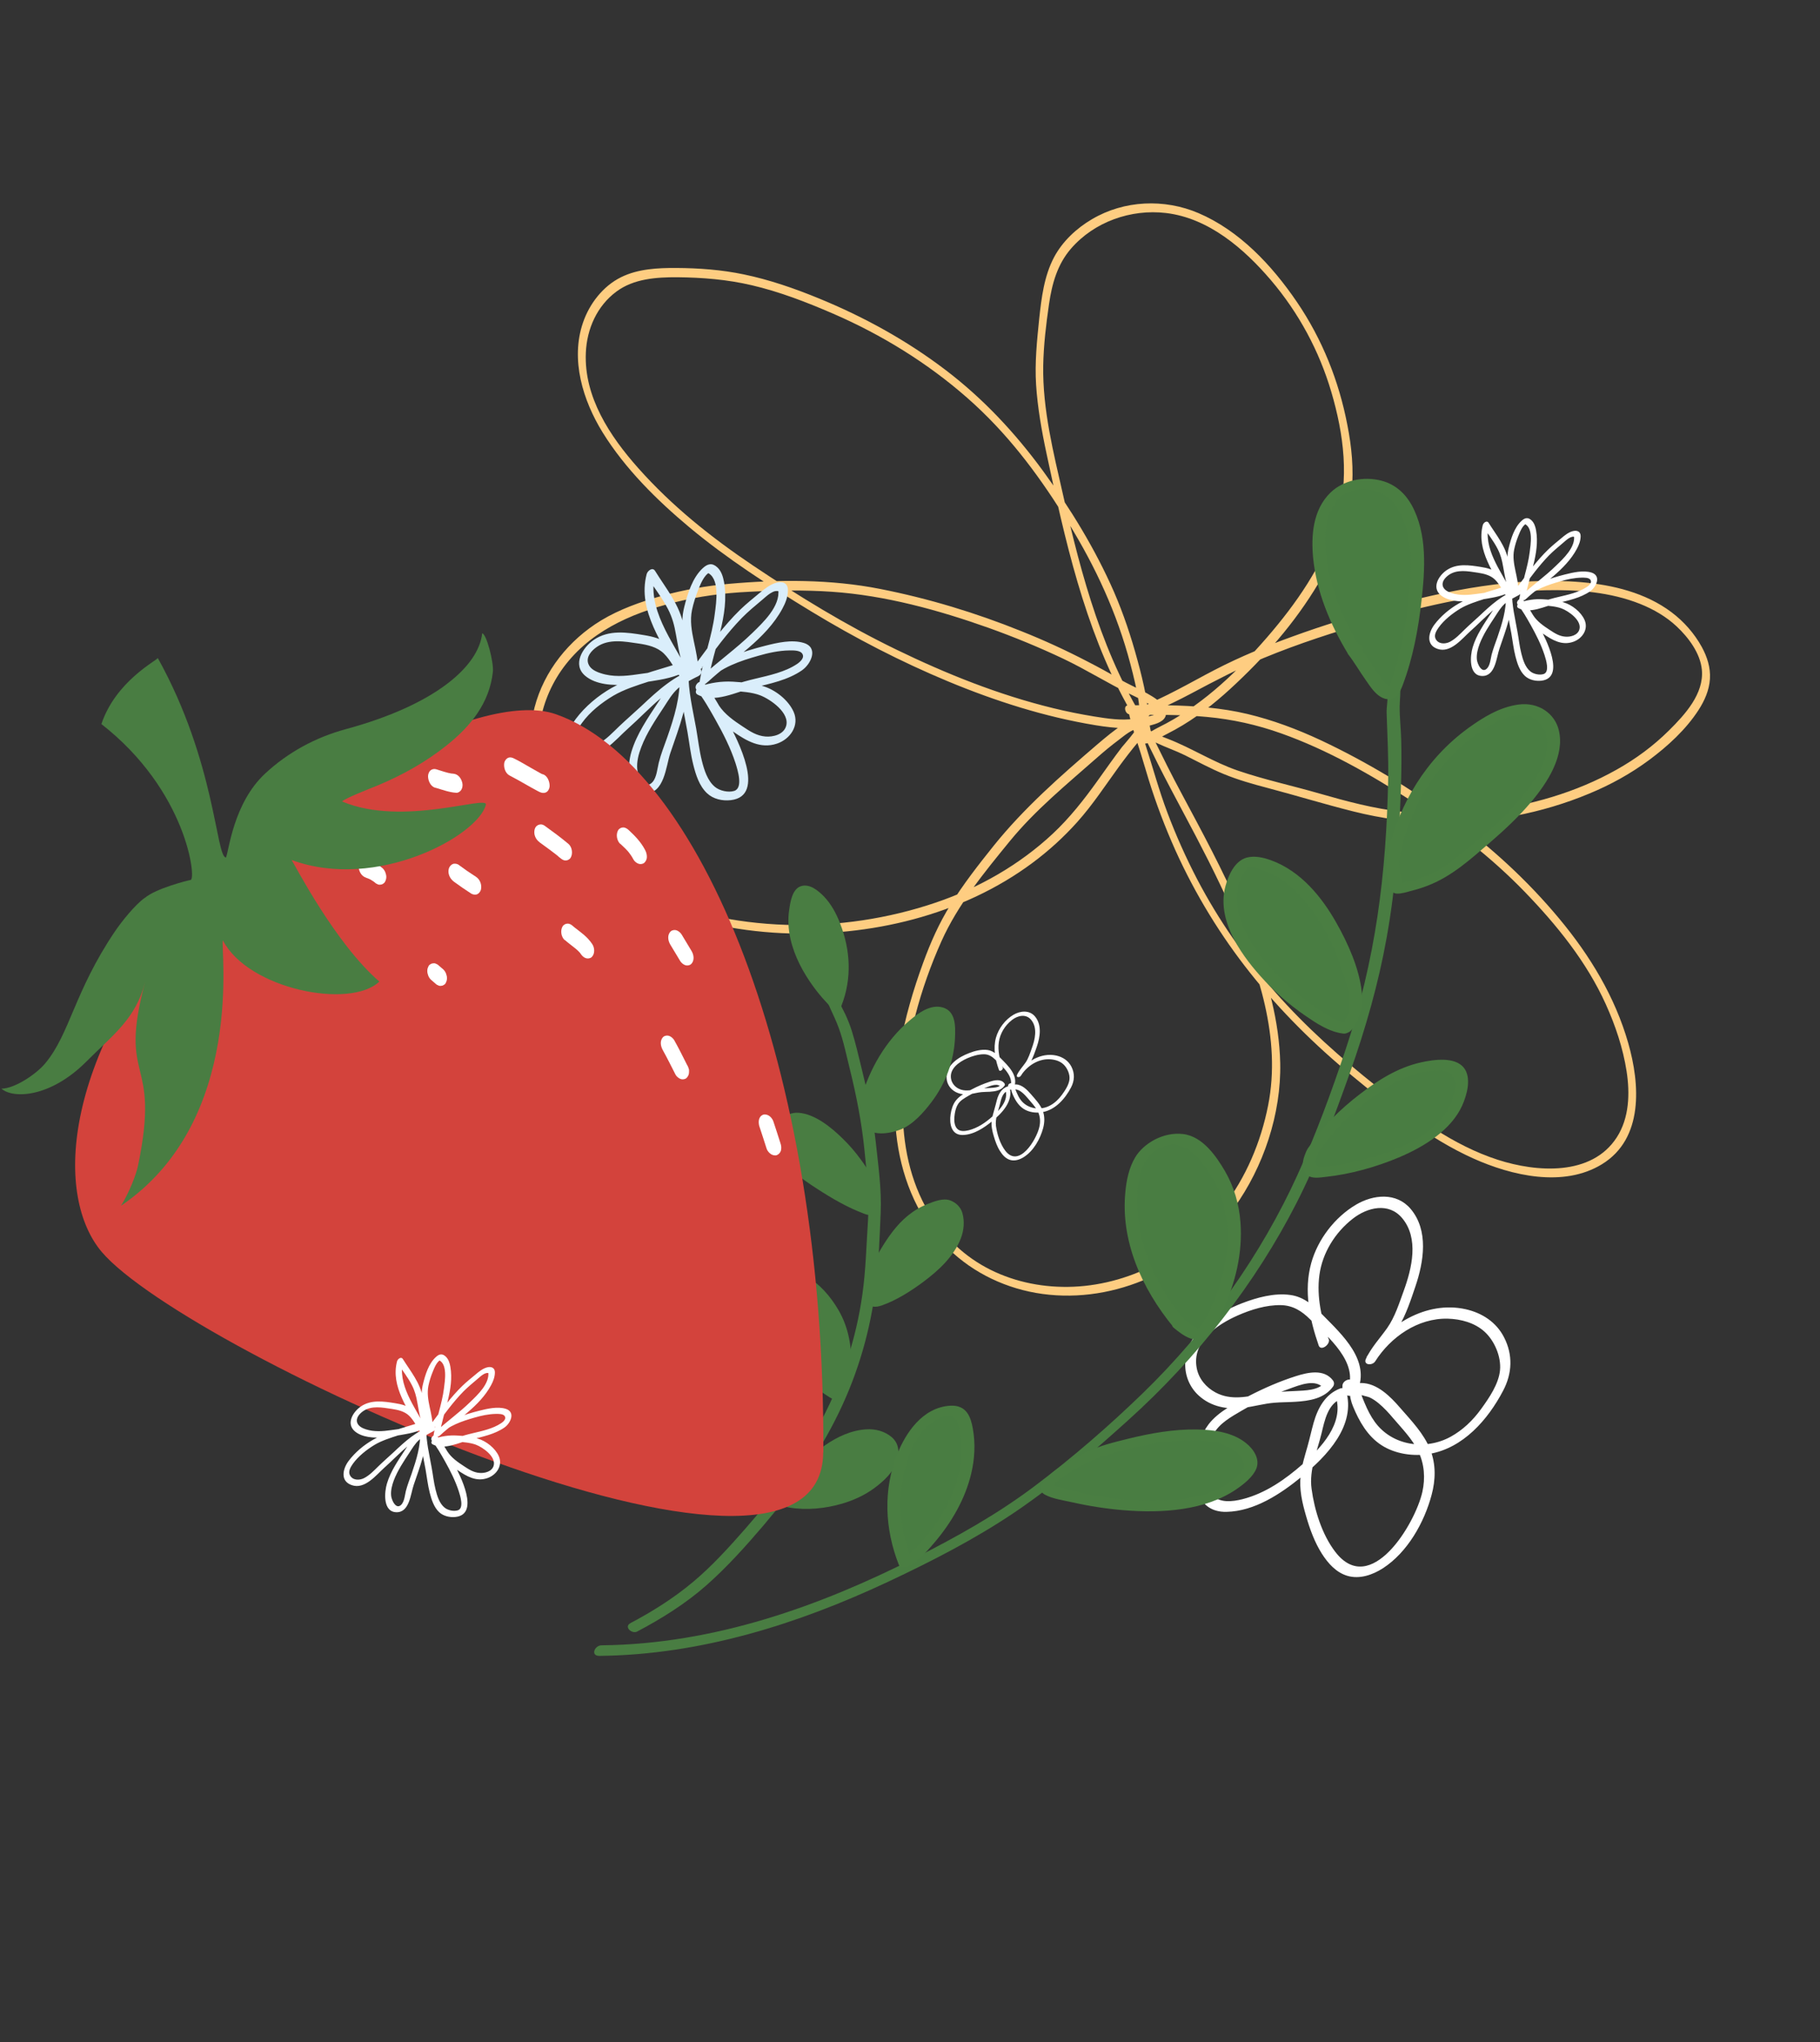 <svg height="172" width="153.279" style="max-height: 500px" id="Layer_1" xmlns="http://www.w3.org/2000/svg" version="1.1" viewBox="0 0 153.279 172">
  
  <rect x="0" y="0" width="153.279" height="172" fill="#333333" stroke="none"/>
  
  <defs>
    <style>
      .st0 {
        fill: #4a7e42;
      }

      .st1 {
        fill: #d3433c;
      }

      .st2 {
        fill: #fff;
      }

      .st3 {
        fill: #fecd81;
      }

      .st4 {
        fill: #497d42;
      }

      .st5 {
        fill: #daeefb;
      }
    </style>
  </defs>
  <path class="st2" d="M111.91,112.82c-.6-1.73-1.04-3.59-.79-5.44s1.31-3.57,2.81-4.74c1.23-.96,3.01-1.4,4.15-.06,1.44,1.71.83,4.23.15,6.11-.39,1.07-.75,2.23-1.41,3.17-.61.86-1.32,1.61-1.78,2.57-.26.55.53.61.78.22,1.31-2.06,3.6-3.65,6.11-3.59,1.1.03,2.26.34,3.09,1.09s1.42,2.09,1.31,3.25-.92,2.34-1.61,3.29-1.53,1.75-2.54,2.31c-2.13,1.17-4.93.77-6.39-1.24-.35-.48-.62-1.02-.85-1.57-.08-.2-.17-.39-.24-.59-.02-.07-.05-.25-.1-.3l-.02-.1c-.19.15-.21.22-.07.22.04.08.69.2.84.27.27.13.52.3.75.49.46.38.86.82,1.24,1.27.75.88,1.6,1.74,2.11,2.79s.6,2.25.34,3.41c-.6,2.69-4.36,8.94-7.34,5.04-1.11-1.45-1.75-3.5-1.99-5.3-.22-1.6.47-3.15.84-4.68.26-1.08.53-2.49,1.69-2.92l-.48-.14c.68,2.25-1.26,4.3-2.8,5.66-1.47,1.29-3.14,2.46-5.06,2.95-.84.21-1.97.36-2.59-.39-.55-.67-.6-1.71-.54-2.53.06-.87.26-1.79.68-2.56.49-.91,1.5-1.46,2.37-1.97,1.26-.74,2.59-1.34,3.97-1.83.9-.32,2.29-.93,3,0v-.53c-.47.66-1.68.66-2.4.7-.92.05-1.81.06-2.72.23-1.37.25-2.74.59-4.04-.1-.79-.42-1.42-1.15-1.59-2.04-.44-2.23,1.7-3.68,3.47-4.46,1.12-.49,2.38-.88,3.61-.86,1.02.02,1.77.5,2.47,1.2,1.45,1.43,4.13,3.63,3.15,5.93l.48-.4v-.09c.03-.64-.88-.37-.91.13-.03.57.17.91.78.87.21-.02.4-.21.48-.4,1.1-2.57-1.26-4.72-2.89-6.38-.8-.82-1.61-1.57-2.79-1.72-1.33-.18-2.78.22-4.01.69-2.2.85-4.74,2.46-4.81,5.09-.03,1.01.37,1.99,1.12,2.68,1.06.98,2.46,1.22,3.85,1.04.85-.11,1.68-.35,2.53-.42.59-.05,1.18-.04,1.77-.08,1.16-.07,2.44-.26,3.17-1.27.12-.16.12-.37,0-.53-.75-.99-2.11-.68-3.12-.36-1.35.43-2.66,1-3.92,1.65-1.17.61-2.6,1.33-3.42,2.39-.64.83-.96,1.91-1.12,2.92-.31,1.99.11,4.52,2.61,4.47,2.38-.05,4.58-1.52,6.36-2.98,2.09-1.71,4.6-4.31,3.7-7.27-.06-.19-.33-.2-.48-.14-1.25.47-1.88,1.64-2.23,2.86-.19.67-.33,1.34-.52,2.01-.23.81-.49,1.63-.58,2.47-.13,1.16.13,2.27.45,3.38s.72,2.22,1.34,3.2c.52.81,1.2,1.58,2.15,1.86,1.03.3,2.12-.08,2.99-.64,2.07-1.34,3.48-3.85,4.1-6.18.34-1.26.37-2.57-.11-3.8-.53-1.35-1.6-2.45-2.54-3.53-.81-.94-1.94-2.09-3.28-2.09-1.23,0-1.01,1.2-.69,1.97.52,1.26,1.22,2.5,2.39,3.26,1.15.75,2.7.97,4.04.74,2.85-.49,4.93-2.88,6.21-5.32.77-1.46.84-3.02.08-4.5-.66-1.29-1.86-2.06-3.25-2.37-3.3-.72-6.6,1.31-8.33,4.03l.78.22c.49-1.02,1.34-1.79,1.92-2.75.63-1.04,1.03-2.28,1.42-3.43.7-2.07,1.13-4.7-.41-6.52-1.2-1.41-3.14-1.21-4.6-.35-1.79,1.06-3.22,2.93-3.77,4.92-.64,2.32-.14,4.72.63,6.94.18.51,1.01-.09.85-.56h0Z"></path>
  <path class="st2" d="M84.43,89.9c-.24-.68-.41-1.41-.31-2.13s.51-1.4,1.1-1.86c.48-.38,1.18-.55,1.62-.02.56.67.33,1.66.06,2.39-.15.42-.29.88-.55,1.24-.24.34-.52.63-.7,1.01-.1.22.21.24.31.09.51-.81,1.41-1.43,2.39-1.41.43.01.89.13,1.21.43s.56.82.51,1.27-.36.92-.63,1.29-.6.69-.99.9c-.83.46-1.93.3-2.5-.48-.14-.19-.24-.4-.33-.61-.03-.08-.07-.15-.09-.23,0-.03-.02-.1-.04-.12v-.04c-.08.06-.09.09-.03.09.02.03.27.08.33.11.11.05.2.12.29.19.18.15.34.32.49.5.29.35.62.68.83,1.09s.24.88.13,1.33c-.24,1.05-1.71,3.5-2.87,1.98-.43-.57-.68-1.37-.78-2.07-.08-.63.18-1.23.33-1.83.1-.42.21-.97.66-1.14l-.19-.06c.27.88-.49,1.68-1.1,2.22s-1.23.96-1.98,1.16c-.33.08-.77.14-1.01-.15-.22-.26-.24-.67-.21-.99.03-.34.1-.7.27-1,.19-.36.59-.57.93-.77.49-.29,1.02-.53,1.55-.72.35-.13.9-.36,1.18,0v-.21c-.19.26-.66.26-.94.28-.36.02-.71.02-1.07.09-.54.1-1.07.23-1.58-.04-.31-.16-.55-.45-.62-.8-.17-.87.67-1.44,1.36-1.75.44-.19.93-.34,1.41-.34.4,0,.69.2.97.47.57.56,1.62,1.42,1.23,2.32l.19-.16v-.04c.01-.25-.34-.15-.36.05-.01.22.07.36.3.34.08,0,.16-.08.19-.16.43-1.01-.49-1.85-1.13-2.5-.31-.32-.63-.61-1.09-.68-.52-.07-1.09.08-1.57.27-.86.33-1.86.96-1.88,1.99-.01.4.15.78.44,1.05.41.38.96.48,1.51.41.33-.04.66-.14.99-.17.23-.02.46-.02.69-.03.45-.03.96-.1,1.24-.5.05-.06.05-.15,0-.21-.29-.39-.83-.27-1.22-.14-.53.17-1.04.39-1.53.65-.46.24-1.02.52-1.34.94-.25.32-.38.75-.44,1.15-.12.78.04,1.77,1.02,1.75.93-.02,1.79-.6,2.49-1.17.82-.67,1.8-1.69,1.45-2.85-.02-.08-.13-.08-.19-.06-.49.18-.74.64-.87,1.12-.07.26-.13.53-.21.79-.09.32-.19.64-.23.97-.05.45.05.89.18,1.32s.28.87.53,1.25c.2.32.47.62.84.73.4.12.83-.03,1.17-.25.81-.52,1.36-1.51,1.61-2.42.13-.49.15-1.01-.04-1.49-.21-.53-.63-.96-.99-1.38-.32-.37-.76-.82-1.29-.82-.48,0-.4.47-.27.77.2.49.48.98.93,1.28s1.06.38,1.58.29c1.11-.19,1.93-1.13,2.43-2.08.3-.57.33-1.18.03-1.76-.26-.5-.73-.81-1.27-.93-1.29-.28-2.59.51-3.26,1.58l.31.09c.19-.4.53-.7.75-1.08.25-.41.4-.89.56-1.34.28-.81.44-1.84-.16-2.55-.47-.55-1.23-.47-1.8-.14-.7.41-1.26,1.15-1.48,1.93-.25.91-.06,1.85.25,2.72.07.2.39-.04.33-.22h0Z"></path>
  <path class="st3" d="M95.13,60.22c2.17-.03,4.34-.04,6.5.16s4.24.66,6.28,1.39c3.91,1.39,7.59,3.5,11.07,5.75,3.39,2.19,6.6,4.67,9.41,7.57,2.71,2.8,5.24,5.92,6.85,9.49.81,1.79,1.45,3.7,1.75,5.64.29,1.86.23,3.93-.82,5.56-2.12,3.3-6.77,2.95-10.02,1.9-3.81-1.23-7.05-3.68-10.15-6.13-3.09-2.45-6.02-5.05-8.63-8.02s-4.73-6.03-6.52-9.43c-.96-1.84-1.81-3.74-2.54-5.68-.71-1.88-1.23-3.82-1.85-5.73-.32-1-.65-2-.83-3.03l-.52.21c.54.56.85,1.31,1.19,2,.41.82.81,1.65,1.22,2.47.7,1.4,1.44,2.77,2.17,4.15,1.42,2.66,2.81,5.34,4.03,8.1,2.26,5.13,4.2,10.86,3.08,16.51-.61,3.09-1.86,6.06-3.79,8.56-1.66,2.16-3.8,3.92-6.26,5.1-2.25,1.08-4.77,1.67-7.27,1.62-2.4-.04-4.8-.65-6.87-1.88s-3.84-3.15-4.93-5.38c-1.37-2.79-1.78-5.97-1.62-9.05.22-4.37,1.44-8.8,3.22-12.78,1.39-3.11,3.62-5.82,5.76-8.44,2.15-2.63,4.8-4.79,7.34-7.03.59-.52,1.19-1.02,1.82-1.49.55-.42,1.09-.9,1.79-1.02l-.25-.06c.12.1-1.15,1.55-1.25,1.67-.71.93-1.38,1.89-2.06,2.84-1.14,1.59-2.33,3.11-3.76,4.45-2.8,2.62-6.22,4.57-9.84,5.8-7.98,2.72-17.33,2.62-25.03-.97-3.54-1.65-6.44-4.74-7.78-8.42-1.23-3.38-.82-7.14,1.23-10.12,2.24-3.24,5.82-4.83,9.53-5.76,2.07-.52,4.19-.8,6.32-.9,2.32-.12,4.65-.16,6.97,0,4.51.31,8.97,1.54,13.22,3.05,2.12.76,4.21,1.62,6.24,2.58,1.94.92,3.76,2.07,5.69,3.01.45.22.91.43,1.35.7.18.11.97.54.91.81-.06.23-.76.34-.95.38-.33.07-.66.13-.99.17-1.13.16-2.28-.02-3.4-.2-1.16-.19-2.31-.42-3.45-.7-4.59-1.12-9-2.89-13.24-4.95s-8.17-4.47-12.03-7.06c-3.54-2.38-6.85-5.03-9.68-8.22-2.38-2.68-4.57-5.98-4.4-9.72.09-2,.94-3.92,2.57-5.13,1.46-1.09,3.38-1.22,5.14-1.21,2.1.02,4.2.19,6.25.67,2.36.55,4.63,1.43,6.85,2.39,4.08,1.77,7.94,4.14,11.29,7.08s5.84,6.26,8.12,9.87c2.34,3.69,4.22,7.55,5.42,11.76.3,1.06.57,2.13.79,3.21s.23,2.15.46,3.2l.59-.13c-3.89-5.95-5.74-12.86-7.29-19.72-.81-3.57-1.73-7.19-1.67-10.88.03-1.72.24-3.49.49-5.2s.7-3.33,1.84-4.65c1.96-2.27,5.05-3.36,8.01-3.01,3.6.43,6.57,3,8.84,5.66,2.33,2.74,4.06,5.94,5.08,9.4,1.05,3.56,1.56,7.4.43,11.01s-3.4,6.85-5.85,9.68c-2.41,2.78-5.21,5.48-8.47,7.23-.32.17-.65.33-.96.5s-.7.45-1.09.47l.39.51c-.01-.52-.17-1.09-.07-1.6s.48-.74.91-.95c.96-.46,1.93-.92,2.87-1.42,2.02-1.08,4.03-2.13,6.14-3.01,2.97-1.23,6.04-2.21,9.12-3.11,4.74-1.38,9.65-2.48,14.6-2.6,2.69-.06,5.49.15,8.01,1.16,1.12.45,2.19,1.07,3.07,1.9.99.93,1.98,2.25,2.11,3.64.19,2.02-1.43,3.78-2.76,5.1s-2.8,2.4-4.4,3.3c-3.43,1.94-7.34,3.05-11.24,3.51-2.26.27-4.56.29-6.82.05-2.39-.26-4.69-.88-6.99-1.54-2.28-.66-4.62-1.16-6.87-1.93-2.05-.7-3.87-1.89-5.88-2.67-.33-.13-.67-.25-.99-.41-.18-.09-.61-.27-.65-.5-.06-.41-.74-.59-.66-.07.1.67.74,1.04,1.31,1.31.8.38,1.63.66,2.42,1.05,1.09.54,2.16,1.13,3.29,1.59,1.17.48,2.4.83,3.62,1.15,2.43.64,4.83,1.38,7.27,1.99,2.35.59,4.73.92,7.15.95,4.33.04,8.71-.78,12.71-2.45,1.79-.74,3.5-1.68,5.06-2.84s3.09-2.56,4.15-4.2c.51-.79.9-1.67.96-2.62s-.23-1.86-.69-2.7c-.63-1.14-1.51-2.14-2.55-2.92-2.18-1.64-4.94-2.3-7.61-2.53-5.54-.47-11.21.67-16.53,2.13-2.62.72-5.23,1.52-7.78,2.45-2.21.8-4.4,1.7-6.49,2.78-1.09.56-2.16,1.17-3.25,1.73-.5.26-1.01.52-1.53.76-.41.19-.85.35-1.2.64-.8.68-.48,1.7-.46,2.61,0,.2.14.52.39.51.72-.03,1.35-.52,1.98-.83.89-.45,1.75-.97,2.57-1.55,1.54-1.08,2.95-2.38,4.28-3.7,2.76-2.74,5.23-5.89,6.96-9.38.9-1.81,1.54-3.77,1.74-5.79.18-1.86,0-3.75-.36-5.57-.71-3.72-2.12-7.25-4.25-10.38s-4.86-6.02-8.29-7.49c-2.88-1.23-6.26-1.09-8.97.51-1.3.76-2.49,1.87-3.2,3.21-.84,1.59-1.06,3.43-1.25,5.19-.19,1.86-.38,3.69-.26,5.56s.47,3.88.88,5.79c1.54,7.21,3.17,14.6,6.75,21.11.45.82.93,1.62,1.44,2.4.17.26.68.3.59-.13-.22-.99-.23-2.02-.42-3.02-.19-.99-.43-1.98-.7-2.96-.53-1.96-1.17-3.89-1.98-5.76-1.58-3.61-3.67-7.02-5.98-10.19-2.34-3.2-5.02-6.07-8.18-8.48-3.28-2.5-6.89-4.49-10.7-6.05-2.05-.84-4.15-1.57-6.32-2.02-1.86-.39-3.77-.53-5.67-.54-1.57-.01-3.24.07-4.67.78-1.52.75-2.66,2.24-3.2,3.82-1.07,3.12-.01,6.56,1.66,9.26,1.89,3.05,4.56,5.69,7.3,7.98,3.19,2.66,6.72,4.93,10.27,7.09,3.69,2.24,7.53,4.23,11.52,5.89s8.15,2.99,12.42,3.69c1.66.27,3.41.43,5.04-.11.54-.18,1.06-.52.84-1.17s-.98-1.08-1.52-1.39c-.77-.43-1.59-.77-2.35-1.22-.87-.51-1.76-1-2.66-1.46-1.82-.95-3.69-1.81-5.6-2.57-3.84-1.55-7.83-2.76-11.9-3.56-4.15-.82-8.52-.8-12.71-.43-1.93.17-3.86.51-5.73,1.03-1.74.49-3.49,1.11-5.05,2.05-2.7,1.64-4.81,4.25-5.61,7.33s-.18,6.55,1.45,9.39c1.81,3.15,4.47,5.56,7.8,7,3.64,1.58,7.62,2.43,11.58,2.62,7.37.34,15.15-1.48,21.12-5.93,1.36-1.01,2.62-2.16,3.75-3.42,1.3-1.45,2.37-3.09,3.51-4.66.52-.71,1.05-1.4,1.61-2.07.34-.4.72-.95.47-1.49-.35-.76-1.1-.4-1.65-.06-.79.5-1.53,1.13-2.24,1.73-3.1,2.66-6.17,5.35-8.74,8.55-1.28,1.6-2.55,3.22-3.63,4.97-.96,1.54-1.68,3.17-2.3,4.87-1.67,4.56-2.79,9.51-2.27,14.38.36,3.42,1.63,6.77,4,9.3,2.05,2.19,4.81,3.61,7.76,4.13,3.03.53,6.17.12,9.01-1.05,3.07-1.26,5.74-3.42,7.68-6.11,2.49-3.46,3.98-7.93,3.89-12.2-.08-3.51-1.04-6.95-2.29-10.22-1.32-3.47-2.99-6.79-4.73-10.07-.83-1.58-1.7-3.14-2.5-4.74-.47-.94-.93-1.88-1.4-2.82-.41-.82-.77-1.68-1.41-2.35-.21-.22-.59-.13-.52.21.19,1.07.52,2.11.86,3.14s.6,1.99.91,2.98c.63,2.03,1.39,4.03,2.26,5.97,1.68,3.71,3.8,7.18,6.33,10.36,2.52,3.17,5.41,6.03,8.53,8.6,3.17,2.61,6.46,5.29,10.23,6.98,3.23,1.45,7.59,2.47,10.83.48,3.52-2.16,3.2-6.74,2.21-10.2-1.12-3.91-3.22-7.37-5.81-10.48-2.66-3.2-5.73-6.02-9.09-8.47s-7.13-4.74-10.98-6.55c-1.99-.93-4.06-1.71-6.2-2.22s-4.46-.69-6.72-.73c-1.1-.02-2.2,0-3.3,0-.47,0-.27.76.11.76h0Z"></path>
  <path class="st5" d="M59.12,56.2c1.07-1.43,2.12-2.89,3.37-4.17.53-.54,1.12-1.02,1.7-1.51.34-.28,1.01-.97,1.49-.68l-.14-.2c.21,1.42-1.3,2.81-2.21,3.7-1.33,1.29-2.84,2.36-4.2,3.61l.45.45c1.09-1.19,2.78-1.74,4.29-2.17.79-.23,1.72-.44,2.61-.45.3,0,.9-.03,1.09.28.22.34-.19.69-.44.86-1.01.68-2.34.96-3.51,1.24-.64.15-1.26.33-1.89.52-.8.24-1.79.55-2.58.13l-.18.69c.9-.31,1.8-.41,2.74-.32.74.07,1.61.11,2.31.38.86.33,2.54,1.49,2.18,2.61-.22.7-1.09.91-1.73.86-.74-.06-1.3-.43-1.9-.83-.76-.5-1.54-1.04-2.04-1.81-.42-.65-.73-1.35-1.29-1.9-.31-.3-.85.27-.59.59.61.76,1.1,1.64,1.58,2.49.67,1.19,1.3,2.42,1.72,3.72.18.58.65,2.07-.11,2.32-.5.16-1.24-.01-1.63-.34-.62-.51-.9-1.41-1.09-2.16-.23-.91-.33-1.84-.49-2.76-.28-1.57-.67-3.13-.65-4.74l-.74.29c.07,1.81-.46,3.52-1.05,5.21-.25.7-.53,1.41-.71,2.13-.12.49-.17,1.21-.51,1.61-.67.78-1.24-.53-1.3-1.06-.06-.64.11-1.28.34-1.87.46-1.21,1.2-2.3,1.91-3.38.36-.55.69-1.13,1.19-1.57s1.14-.74,1.74-1.05c.36-.19.28-.78-.18-.64-1.84.56-3.28,1.89-4.65,3.18-.61.57-1.25,1.12-1.85,1.69-.56.53-1.1,1.14-1.8,1.5-.58.3-1.43.28-1.74-.4-.22-.47.11-.99.38-1.36.67-.93,1.67-1.72,2.65-2.3.88-.52,1.98-.87,2.98-1.19,1.26-.42,2.54-.79,3.79-1.25l-.18-.64c-1.37.96-3.01,1.05-4.61,1.29-1.01.15-2.05.23-3.04-.1-.41-.13-.89-.35-1.05-.79-.22-.59.27-1.12.72-1.43,1.03-.71,2.35-.45,3.52-.28.75.11,1.56.29,2.12.84s.9,1.29,1.34,1.92c.22.32.8-.22.64-.52-1.26-2.48-3.47-5.23-2.7-8.19l-.71.28c.58.93,1.27,1.79,1.78,2.77.36.7.54,1.38.67,2.15.13.73.25,1.46.45,2.17.14.49.31,1.16.81,1.4.24.12.58-.15.59-.4.1-1.77-.86-3.48-.5-5.24.12-.57.3-1.13.51-1.67.2-.49.48-1.25.98-1.51h-.27c1.17.42.82,2.56.7,3.49-.24,1.94-.96,3.76-1.27,5.68-.08.52.67.29.74-.11.42-2.69,1.79-5.44,1.31-8.23-.08-.45-.23-.95-.58-1.26-.43-.39-.81-.29-1.21.08-.87.8-1.28,2.14-1.56,3.26-.21.83-.21,1.65-.05,2.49.19,1.04.53,2.06.47,3.13l.59-.4c-.42-.21-.55-1.07-.65-1.47-.16-.7-.27-1.41-.4-2.11-.33-1.8-1.48-3.15-2.42-4.67-.22-.35-.64,0-.71.28-.81,3.09,1.43,5.94,2.75,8.53l.64-.52c-.49-.7-.85-1.52-1.51-2.08-.59-.49-1.36-.68-2.1-.8-1.44-.24-2.96-.47-4.23.4-.95.65-1.83,2.09-.72,3.03.9.76,2.37.83,3.49.73.93-.09,1.88-.24,2.8-.4,1.06-.19,2.07-.52,2.96-1.15.3-.21.31-.81-.18-.64-2.25.83-4.74,1.29-6.85,2.48-1.13.64-2.23,1.56-3.01,2.6-.73.97-1.06,2.47.39,2.97,1.6.55,2.97-1.24,4-2.15,1.8-1.6,3.5-3.67,5.87-4.38l-.18-.64c-.65.34-1.32.67-1.87,1.16s-.92,1.09-1.31,1.69c-.85,1.3-1.77,2.62-2.22,4.12-.32,1.04-.52,3.46,1.13,3.51,1.65.05,1.77-2.27,2.14-3.38.76-2.23,1.64-4.42,1.54-6.82-.02-.49-.73-.09-.74.29-.02,1.61.38,3.17.65,4.74.16.92.26,1.85.49,2.76.21.84.5,1.78,1.16,2.4.52.49,1.29.66,1.99.58,3.06-.34.52-5.18-.18-6.5-.61-1.16-1.27-2.37-2.1-3.4l-.59.59c.58.56.87,1.31,1.33,1.96s1.11,1.15,1.78,1.6c1.1.76,2.27,1.45,3.65.99,1.12-.37,1.92-1.53,1.41-2.68-.44-.99-1.53-1.85-2.56-2.16-.8-.24-1.74-.33-2.57-.38-.96-.05-1.88.09-2.78.4-.25.09-.49.52-.18.69,1.42.77,3.28-.24,4.7-.58s2.92-.65,4.1-1.47c.77-.54,1.4-1.91.15-2.3-1-.31-2.24-.02-3.23.23-1.85.47-3.96,1.13-5.28,2.58-.35.39.06.8.45.45,2.1-1.94,4.86-3.56,6.26-6.16.26-.48.47-1.01.46-1.57s-.42-.74-.95-.61-1.02.53-1.45.88c-.54.45-1.09.89-1.6,1.38-1.43,1.39-2.59,3.01-3.77,4.6-.33.44.3.65.59.27h0Z"></path>
  <path class="st2" d="M128.15,49.63c.74-.99,1.46-1.99,2.32-2.87.37-.37.77-.7,1.17-1.04.23-.19.7-.67,1.02-.47l-.1-.14c.14.98-.89,1.93-1.52,2.54-.91.89-1.95,1.62-2.89,2.49l.31.31c.75-.82,1.91-1.19,2.95-1.49.54-.16,1.19-.3,1.79-.31.21,0,.62-.02.75.19.15.24-.13.48-.3.59-.7.47-1.61.66-2.41.85-.44.1-.87.23-1.3.36-.55.17-1.23.38-1.78.09l-.13.47c.62-.21,1.24-.28,1.89-.22.51.05,1.1.08,1.59.26.59.22,1.74,1.02,1.5,1.79-.15.48-.75.63-1.19.59-.51-.04-.9-.3-1.31-.57-.52-.34-1.06-.71-1.4-1.25-.29-.45-.5-.93-.89-1.31-.21-.2-.59.19-.41.41.42.52.76,1.13,1.09,1.71.46.82.89,1.67,1.18,2.56.13.4.45,1.43-.08,1.6-.35.11-.85,0-1.12-.23-.43-.35-.62-.97-.75-1.49-.16-.62-.22-1.27-.34-1.9-.19-1.08-.46-2.15-.45-3.26l-.51.2c.05,1.25-.32,2.42-.72,3.59-.17.48-.36.97-.49,1.47-.08.34-.12.83-.35,1.11-.46.54-.86-.36-.89-.73-.04-.44.08-.88.23-1.29.32-.83.82-1.58,1.31-2.32.25-.38.48-.78.82-1.08s.79-.51,1.19-.73c.25-.13.2-.53-.12-.44-1.26.38-2.26,1.3-3.2,2.19-.42.39-.86.77-1.27,1.17-.38.37-.76.78-1.24,1.03-.4.2-.98.2-1.2-.27-.15-.32.08-.68.26-.94.46-.64,1.15-1.18,1.82-1.59.6-.36,1.36-.6,2.05-.82.87-.29,1.75-.54,2.61-.86l-.12-.44c-.94.66-2.07.72-3.17.88-.7.1-1.41.15-2.09-.07-.28-.09-.61-.24-.73-.54-.15-.41.18-.77.49-.99.71-.49,1.61-.31,2.42-.19.52.08,1.07.2,1.46.58s.62.89.92,1.32c.15.22.55-.15.44-.36-.86-1.7-2.39-3.6-1.86-5.63l-.49.19c.4.64.88,1.23,1.22,1.9.25.48.37.95.46,1.48.09.5.17,1,.31,1.49.09.34.21.79.56.96.17.08.4-.1.41-.27.07-1.22-.59-2.39-.35-3.6.08-.39.2-.78.35-1.15.14-.34.33-.86.67-1.04h-.19c.81.29.56,1.76.48,2.4-.17,1.34-.66,2.59-.87,3.91-.06.35.46.2.51-.07.29-1.85,1.23-3.74.9-5.66-.05-.31-.16-.65-.4-.87-.29-.27-.56-.2-.83.06-.6.55-.88,1.47-1.07,2.24-.15.57-.14,1.13-.04,1.71.13.71.36,1.42.32,2.15l.41-.27c-.29-.14-.38-.74-.44-1.01-.11-.48-.19-.97-.28-1.45-.23-1.24-1.02-2.17-1.67-3.21-.15-.24-.44,0-.49.19-.56,2.13.98,4.08,1.89,5.87l.44-.36c-.33-.48-.58-1.05-1.04-1.43-.4-.34-.93-.47-1.44-.55-.99-.16-2.04-.32-2.91.28-.65.45-1.26,1.44-.49,2.09.62.52,1.63.57,2.4.5.64-.06,1.3-.16,1.93-.28.73-.13,1.43-.36,2.04-.79.21-.15.21-.56-.12-.44-1.55.57-3.26.89-4.71,1.71-.78.44-1.54,1.08-2.07,1.79-.5.67-.73,1.7.27,2.04,1.1.38,2.05-.85,2.75-1.48,1.24-1.1,2.41-2.52,4.04-3.02l-.12-.44c-.45.23-.91.46-1.28.8s-.63.75-.9,1.16c-.58.89-1.22,1.8-1.53,2.84-.22.72-.36,2.38.78,2.42s1.21-1.56,1.48-2.32c.52-1.54,1.13-3.04,1.06-4.69-.01-.34-.5-.06-.51.2-.01,1.11.26,2.18.45,3.26.11.63.18,1.27.34,1.9.15.58.35,1.23.8,1.65.36.33.89.45,1.37.4,2.1-.23.36-3.56-.12-4.47-.42-.8-.88-1.63-1.44-2.34l-.41.41c.4.39.6.9.92,1.35s.77.79,1.22,1.1c.76.52,1.56,1,2.51.68.77-.26,1.32-1.05.97-1.85-.3-.68-1.06-1.27-1.76-1.48-.55-.17-1.19-.23-1.77-.26-.66-.04-1.29.06-1.92.27-.17.06-.34.36-.13.47.98.53,2.26-.17,3.23-.4s2.01-.45,2.82-1.01c.53-.37.96-1.31.11-1.58-.69-.21-1.54-.01-2.22.16-1.27.32-2.72.78-3.63,1.78-.24.27.04.55.31.31,1.45-1.34,3.35-2.45,4.31-4.24.18-.33.32-.7.32-1.08s-.29-.51-.65-.42-.7.36-.99.61c-.37.31-.75.61-1.1.95-.98.95-1.78,2.07-2.6,3.16-.23.3.21.45.4.19h0Z"></path>
  <g>
    <path class="st4" d="M53.08,136.71c1.87-.99,3.67-2.12,5.29-3.48,1.6-1.34,3.02-2.91,4.39-4.47,2.49-2.83,4.73-5.9,6.48-9.25,1.71-3.27,2.86-6.77,3.38-10.43.3-2.08.34-4.15.48-6.25.13-1.99-.09-3.93-.29-5.91-.23-2.32-.67-4.58-1.23-6.85-.29-1.16-.53-2.37-.94-3.49-.2-.55-.45-1.08-.7-1.62-.18-.39-.32-.72-.26-1.15l.96.34-.05.09c-.23.43-1.18.05-.91-.44l.05-.09c.22-.41,1.02-.1.96.34s.34,1,.51,1.39c.21.46.4.93.55,1.42.31.99.54,2.01.79,3.02.51,2.06.98,4.14,1.21,6.25.21,1.99.51,4.02.42,6.03s-.15,4.06-.4,6.08c-.45,3.76-1.48,7.35-3.14,10.77-1.66,3.42-3.86,6.56-6.32,9.45-1.5,1.76-3.07,3.51-4.8,5.04s-3.76,2.81-5.85,3.91c-.44.23-1.14-.4-.57-.7h0Z"></path>
    <g>
      <path class="st4" d="M70.35,84.57c1.03-2.56.71-5.05-.46-7.54-.48-1.02-2.08-2.87-2.58-1.64-1.93,4.7,3.29,9.5,3.04,9.18"></path>
      <path class="st4" d="M69.85,84.45c.69-1.76.79-3.64.27-5.47-.22-.79-.52-1.64-.97-2.33-.17-.27-.37-.52-.59-.75-.14-.15-.46-.53-.69-.53.1,0,.05-.01,0,.05-.09.12-.14.28-.18.42-.13.38-.22.77-.26,1.16-.08.7-.02,1.41.14,2.1.29,1.27.92,2.48,1.68,3.53.31.43.64.84.99,1.23.11.12.23.25.35.36,0,0,.02-.03.05.05.02.05.19.07-.05-.02l-.61.03h0c-.03.13-.06.25-.09.38.06.09.08.12.05.08-.39-.5.53-.75.84-.36.03.03.05.07.07.11.06.15.02.27-.09.38h0c-.16.15-.43.1-.61.03-.24-.09-.46-.39-.63-.57-.36-.38-.69-.79-1-1.21-.89-1.22-1.62-2.58-1.95-4.06-.18-.81-.23-1.65-.1-2.47.09-.64.26-1.71.97-1.95.74-.25,1.47.37,1.95.86.62.65,1.03,1.42,1.35,2.24.89,2.26,1.02,4.67.13,6.95-.19.48-1.18.22-1-.25h0Z"></path>
    </g>
    <g>
      <path class="st4" d="M73.01,92.68c.74-2.67,2.45-5.49,4.8-7.05.94-.63,2-.73,2.1.57.39,5.12-3.43,8.22-4.31,8.56-.57.22-1.67.45-2.2.09-.36-.25-.44-1.94-.33-2.36"></path>
      <path class="st4" d="M72.51,92.55c.71-2.5,2.08-4.9,4.08-6.59.74-.63,1.77-1.41,2.81-1.11,1.11.32,1.07,1.62,1.03,2.56-.09,1.96-.8,3.86-1.99,5.42-.65.86-1.53,1.86-2.55,2.28-.8.33-2.36.64-2.99-.17-.26-.33-.31-.83-.35-1.23-.04-.44-.07-.92.02-1.35.11-.5,1.1-.26,1,.25-.12.56-.09,1.43.16,1.95.03.07.07.08-.02.01.04.03.13.05.18.06.21.01.41.01.62-.02.3-.04.61-.11.89-.24.72-.33,1.48-1.15,2-1.81.95-1.2,1.61-2.6,1.89-4.11.08-.45.13-.91.14-1.36,0-.36.1-1.12-.16-1.41-.43-.47-1.66.66-1.97.93-1.86,1.59-3.13,3.86-3.79,6.2-.14.49-1.14.25-1-.25h0Z"></path>
    </g>
    <g>
      <path class="st4" d="M72.82,99.07c-.26-.81-1.95-2.99-3.51-4.08-2.99-2.07-3.37,0-3.5.47-.81,2.95,7.08,6.43,7.29,6.43.35-.01-.31-2.72-.28-2.82"></path>
      <path class="st4" d="M72.34,99.15c-.29-.84-.98-1.59-1.56-2.24-.81-.9-1.76-1.8-2.9-2.27-.56-.23-1.08-.23-1.38.35-.17.33-.29.79-.24,1.17.08.64.53,1.18.95,1.64.56.59,1.23,1.09,1.9,1.55,1.16.79,2.42,1.47,3.71,2.04.09.04.17.07.26.11.03.01.08.02.11.04-.01,0-.1,0-.05-.02.18-.07-.53.04-.47.17-.01-.02.02-.08.01-.11-.03-.18-.02-.37-.04-.54-.05-.42-.14-.84-.22-1.26-.05-.26-.15-.55-.11-.81.06-.5,1.06-.27,1,.25.02-.17.04.13.05.19.04.19.07.39.11.58.08.44.17.89.21,1.34.02.28.07.67-.17.87s-.52.11-.76.01c-1.36-.51-2.67-1.27-3.89-2.06-1.37-.88-3.21-2.13-3.57-3.85-.27-1.27.6-2.69,1.98-2.58s2.76,1.24,3.74,2.21c.54.53,1.04,1.11,1.48,1.72.3.41.63.86.8,1.35.2.56-.79.62-.95.17h0Z"></path>
    </g>
    <g>
      <path class="st4" d="M73.64,107.17c1.33-2.35,2.43-5.04,5.94-5.76.31-.06.83.33.93.64,1.28,4.01-6.66,7.87-6.95,7.62-.17-.16.02-2.28.08-2.5"></path>
      <path class="st4" d="M73.19,106.95c1.25-2.22,2.42-4.56,4.94-5.55.57-.22,1.3-.52,1.9-.3.48.18.88.56,1.02,1.06.2.7.13,1.46-.13,2.14-.59,1.52-1.88,2.71-3.16,3.66-1.05.78-2.24,1.54-3.48,1.98-.47.17-1.12.24-1.25-.4-.08-.42-.02-.9,0-1.32.03-.38.03-.79.12-1.17.11-.5,1.11-.26,1,.25-.14.6-.15,1.29-.14,1.91,0,.08.06.29.02.35.1-.17-.51-.29-.52-.26,0-.02.17-.05.06-.01.08-.02.17-.06.25-.09,1-.39,1.94-.96,2.82-1.58,1.12-.79,2.22-1.71,2.94-2.9.31-.52.55-1.1.57-1.71,0-.26,0-.56-.09-.81-.06-.18-.19-.35-.38-.41.08.02.24-.05-.1.04-.24.07-.48.13-.72.21-2.46.89-3.55,3.21-4.75,5.34-.24.43-1.18.05-.91-.44h0Z"></path>
    </g>
    <g>
      <path class="st4" d="M71.22,115.11c.01-.57-.03-1.13-.08-1.7-.35-4.05-4.91-7.82-6.39-5.37-2.38,3.94,5.57,9.66,5.71,9.5s.84-2.37.76-2.43"></path>
      <path class="st4" d="M70.72,115.09c.01-1.27-.1-2.54-.6-3.71-.43-1-1.07-1.93-1.88-2.67-.55-.5-1.35-1.11-2.14-1.06-.72.05-1.08.8-1.22,1.42-.36,1.59.66,3.19,1.6,4.38s2.12,2.3,3.36,3.23c.21.15.41.31.63.44-.02-.01.07,0,.1.06.06.12.04-.23-.06-.01-.11.25-.47.29-.46.06.02-.36.29-.82.4-1.17.06-.2.12-.4.17-.6.02-.08.03-.16.06-.24.05-.13-.03-.23.05-.03-.21-.56.78-.62.95-.17.11.29-.07.69-.15.96-.14.47-.28.94-.46,1.4-.26.64-.7.62-1.22.29-1.38-.86-2.63-2.05-3.7-3.26-1.24-1.39-2.55-3.25-2.34-5.22.09-.86.53-1.81,1.36-2.17s1.89-.06,2.66.4c1.18.69,2.12,1.76,2.8,2.94.85,1.47,1.1,3.08,1.08,4.76,0,.55-1.02.45-1.01-.04h0Z"></path>
    </g>
    <g>
      <path class="st4" d="M67.03,124.54c.8-.84,1.68-1.64,2.61-2.34.79-.61,1.68-.99,2.63-1.28,1.7-.51,2.72.41,2.84.87.13.53-.03,1.3-.34,1.72-2.91,3.95-8.53,3.15-8.58,2.98-.06-.19.72-1.77.85-1.95"></path>
      <path class="st4" d="M66.65,124.24c1.66-1.71,3.78-3.7,6.3-3.86.76-.05,1.55.15,2.14.65.59.5.67,1.2.48,1.94-.27.99-1.19,1.82-1.99,2.4s-1.71.99-2.66,1.27c-1.41.41-2.97.57-4.42.33-.44-.07-.91-.23-.78-.77.15-.63.52-1.34.87-1.88.26-.41,1.21-.03.91.44-.26.4-.46.86-.64,1.3-.04.1-.07.22-.12.32-.02.03-.01.1-.03.12v.02c-.03.17-.12.05-.26-.34,0-.03-.12,0,0,0,.06,0,.13.03.19.04.94.16,2.17.06,3.17-.15,1.6-.34,3.13-1.12,4.21-2.37.4-.47.93-1.35.56-1.98-.24-.4-.83-.55-1.26-.55-1.07,0-2.28.61-3.13,1.22-1,.71-1.9,1.57-2.76,2.45-.34.35-1.18-.16-.77-.59h0Z"></path>
    </g>
  </g>
  <g>
    <path class="st4" d="M50.48,139.46c8.59-.09,16.77-2.72,24.16-6.17,3.76-1.76,7.5-3.68,10.84-5.94,3.43-2.32,6.48-4.99,9.47-7.68,5.95-5.35,10.82-11.65,14.24-18.35,1.82-3.56,3.18-7.27,4.5-10.97,1.32-3.73,2.4-7.51,3.09-11.36.78-4.34,1.09-8.75,1.22-13.13.03-1.17.04-2.34.01-3.51-.02-.95-.14-1.91-.13-2.86.02-1.21.39-2.81-1-3.62-.48-.28-1.24.5-.7.82,1.1.64.57,2.43.6,3.36.06,1.88.17,3.75.13,5.63-.08,3.83-.33,7.68-.9,11.48s-1.45,7.54-2.68,11.22c-1.19,3.57-2.49,7.13-4.07,10.6-3.02,6.63-7.5,13.02-13.07,18.41-2.81,2.72-5.84,5.35-9.04,7.76s-6.55,4.27-10.12,6.08c-7.97,4.03-16.87,7.24-26.36,7.34-.6,0-.96.9-.19.89h0Z"></path>
    <g>
      <path class="st4" d="M114.05,54.82c-4.37-7.09-3.93-14.53,1.34-14.03,7.16.67,2.52,17.38,1.81,17.63-.84.29-2.41-2.65-3.16-3.59.16-.25.15-.04.16.01"></path>
      <path class="st0" d="M114.57,54.56c-1.27-2.08-2.25-4.3-2.7-6.61-.32-1.66-.48-3.55.3-5.14.57-1.15,1.72-1.79,3.24-1.55,1,.15,1.76.74,2.23,1.46,1.32,2.01,1.24,4.63,1.08,6.84-.17,2.32-.59,4.65-1.26,6.92-.11.38-.23.76-.37,1.14-.05.14-.11.27-.17.4-.02.05-.06.1-.07.15-.04.11-.02,0,0,.01,0,0,.37-.28.38-.2,0-.02-.32-.23-.36-.26-.34-.31-.6-.67-.85-1.03-.5-.7-.92-1.44-1.45-2.13l-.09.44.09-.11-.66.27h.05c-.11-.09-.21-.18-.32-.28.01.04.02.08.02.12.03.58,1.12.16,1.1-.32,0-.04,0-.08-.02-.12-.04-.14-.13-.27-.32-.28h-.05c-.26-.02-.51.09-.66.26l-.09.11c-.09.11-.19.31-.09.44.55.71.98,1.47,1.5,2.2.37.52.86,1.35,1.62,1.56.93.25,1.27-.59,1.48-1.14.87-2.29,1.32-4.74,1.59-7.13.29-2.59.51-5.62-.84-8.06-.51-.91-1.32-1.71-2.51-2.03-1.55-.41-3.25-.03-4.31.99-1.52,1.47-1.64,3.68-1.47,5.51.28,2.82,1.42,5.58,2.95,8.1.3.49,1.3-.09,1.04-.53h0Z"></path>
    </g>
    <g>
      <path class="st4" d="M117.5,71.49c.9-3.61,2.85-7.15,6.22-9.69,1.28-.96,4.35-3.06,6.19-1.45,1.23,1.08.99,2.59.55,3.89-.59,1.75-2.46,4.39-8.11,8.73-1.3,1-2.77,1.55-4.52,1.85-.59.1-.52-2.82-.33-3.34"></path>
      <path class="st0" d="M118.04,71.44c.77-3.02,2.25-5.99,4.76-8.32,1.39-1.29,5.46-4.57,7.13-1.88,1.03,1.66-.22,3.91-1.33,5.35-1.71,2.22-4.01,4.14-6.34,5.93-.77.59-1.61,1.09-2.59,1.42-.45.15-.92.28-1.39.37-.81.17-.22-.02-.14.12-.04-.06-.08-.13-.09-.2-.18-.87-.29-1.93,0-2.8.19-.61-.94-.37-1.09.1-.29.89-.23,2.07-.02,2.97.08.34.21.72.68.76.37.03.89-.14,1.23-.23.49-.12.96-.27,1.42-.45,2.05-.8,3.64-2.27,5.19-3.6,1.24-1.07,2.44-2.19,3.47-3.41,1.43-1.69,2.87-3.95,2.35-6.08-.33-1.37-1.68-2.39-3.41-2.15-1.6.22-3.01,1.11-4.2,1.97-3.63,2.64-5.74,6.36-6.72,10.21-.16.62.96.38,1.09-.1h0Z"></path>
    </g>
    <g>
      <path class="st4" d="M113.34,86.62c-2.92-.29-13.11-8.8-8.62-13.79.78-.86,6.64.62,9.23,9.95.69,2.48-.61,3.84-.61,3.84"></path>
      <path class="st0" d="M113.57,86.18c-.84-.1-1.66-.61-2.31-1.03-1.1-.7-2.1-1.51-3.01-2.38-1.95-1.85-3.81-4.17-4.07-6.68-.06-.56-.02-1.13.15-1.67.08-.26.2-.51.34-.76.07-.11.14-.22.22-.33.04-.06.29-.43.2-.26,0,0-.07.01,0,.01-.09,0,.13-.02.22-.02.14,0,.49.06.71.12,2.15.59,3.74,2.39,4.8,3.94,1.11,1.64,1.88,3.43,2.43,5.25.38,1.25.72,2.95-.32,4.07-.49.53.43.81.85.35.83-.89,1.02-2.22.9-3.3-.22-1.96-1.15-4.04-2.16-5.82-1.15-2.02-2.91-4.3-5.51-5.23-.61-.22-1.36-.39-2.02-.21-1.06.3-1.56,1.59-1.78,2.39-.74,2.71,1.07,5.5,2.96,7.61,1.09,1.22,2.35,2.35,3.77,3.32.89.61,1.99,1.36,3.19,1.5.58.07,1.16-.8.46-.89h0Z"></path>
    </g>
    <g>
      <path class="st4" d="M110.79,96.64c1.27-1.96,4.07-4.6,7.09-6.1,1.51-.75,5-1.5,5.16.26.59,6.38-11.83,8.26-12.39,7.88-.9-.62.15-2.09.14-2.04"></path>
      <path class="st0" d="M111.29,96.71c.8-1.21,1.88-2.32,3.04-3.3s2.57-2.05,4.12-2.68c.93-.38,2.33-.78,3.36-.48,1.04.3.72,1.61.52,2.29-.96,3.24-5.74,4.87-9.28,5.52-.63.12-1.3.24-1.95.23.14,0-.1,0-.14-.01-.05-.03.09.06.04,0-.08-.07-.14-.19-.16-.29-.09-.37.18-.96.36-1.17l-.38.24h0c.26-.1.55-.31.5-.58-.04-.23-.34-.36-.6-.26-.51.2-.71.72-.86,1.14-.19.53-.26,1.21.27,1.63.38.3,1.05.18,1.51.13,2.13-.23,4.24-.83,6.15-1.63,2.24-.94,4.44-2.36,5.35-4.37.4-.88.82-2.35.14-3.2-.76-.94-2.53-.69-3.63-.44-1.96.44-3.64,1.53-5.11,2.66-1.68,1.28-3.18,2.77-4.28,4.43-.13.2,0,.46.27.51.32.05.59-.17.73-.38h0Z"></path>
    </g>
    <g>
      <path class="st4" d="M99.25,111.46c-5.21-6.26-4.27-12.26-3.1-14.03.86-1.3,3.17-2.04,4.4-.98,6.91,5.97,1.18,15.98.41,15.97-.41,0-1.03-.38-1.72-.97"></path>
      <path class="st0" d="M99.7,111.11c-2.25-2.74-3.74-5.92-3.9-9.24-.08-1.69-.06-4.61,2.28-5.34,1.72-.54,2.83.91,3.59,1.98.8,1.13,1.31,2.38,1.54,3.67.41,2.27.06,4.62-.74,6.8-.31.85-.69,1.7-1.19,2.49-.13.2-.36.4-.46.6-.03.06.01.01,0,0-.09-.03.26-.07.27-.1,0,.01-.48-.21-.5-.22-.32-.18-.59-.42-.86-.64-.44-.36-1.34.34-.9.7.79.66,1.97,1.56,2.88.59.53-.57.89-1.28,1.21-1.94,1.14-2.37,1.75-4.98,1.55-7.53-.11-1.48-.53-2.97-1.31-4.31-.68-1.15-1.83-2.91-3.52-3.11-1.66-.2-3.33.78-4.04,1.97-.52.88-.73,1.92-.82,2.88-.41,4.08,1.31,8.09,4.06,11.43.34.41,1.25-.27.9-.7h0Z"></path>
    </g>
    <g>
      <path class="st4" d="M91.73,122.68c1.02-.56,10.66-3.64,13.25-.3.43.55.57,1.11.1,1.67-4.44,5.19-16.56,1.65-16.79,1.39-.68-.78,3.46-2.8,3.44-2.76"></path>
      <path class="st0" d="M91.92,123.04c.66-.35,1.48-.55,2.23-.76,1.32-.37,2.67-.67,4.04-.84,1.39-.17,2.88-.26,4.25.07.59.14,1.17.37,1.61.73.25.2.48.44.62.72.29.56-.04.99-.49,1.4-1.94,1.76-5.06,2.13-7.79,2.04-2.3-.08-4.64-.43-6.82-1.05-.27-.08-.56-.14-.81-.26-.16-.08,0,.02,0,.01.07-.14.2-.26.32-.37.47-.42,1.07-.77,1.64-1.09.25-.14.5-.28.76-.41.08-.04.17-.08.25-.12.15-.1.23,0-.1,0,.6-.02.96-.91.19-.89-.35,0-.81.33-1.08.48-.63.34-1.26.7-1.83,1.11s-1.92,1.51-.91,2.07c.63.35,1.57.48,2.28.64,1.42.32,2.88.55,4.34.67,3.25.27,6.85.03,9.47-1.74.67-.45,1.45-1.08,1.72-1.77.31-.78-.2-1.61-.88-2.15-1.09-.88-2.66-1.12-4.13-1.14-1.96-.03-3.91.32-5.78.78-1.16.29-2.47.59-3.5,1.14-.59.31-.31,1.09.37.72h0Z"></path>
    </g>
    <g>
      <path class="st4" d="M76.24,131.52c-2.12-5.22-.26-10.11,1.65-11.76,1.08-.93,2.92-1.52,3.34-.03,1.77,6.35-4.75,12.12-4.99,11.79"></path>
      <path class="st0" d="M76.76,131.26c-.93-2.34-1.18-4.85-.61-7.27.35-1.48,1.01-3.4,2.59-4.34.32-.19.77-.41,1.19-.38.62.04.75.57.84.99.25,1.05.27,2.14.1,3.2-.29,1.83-1.12,3.59-2.28,5.17-.47.63-.98,1.25-1.56,1.82-.19.18-.39.36-.6.53-.06.05-.19.19-.15.11,0,.01-.07.03-.07.04s.29-.12.47.04c-.42-.37-1.32.32-.9.7.77.68,2.6-1.59,2.89-1.92,1.49-1.74,2.62-3.73,3.12-5.82.3-1.25.37-2.55.14-3.82-.17-.93-.5-2-1.9-1.92-2.39.14-3.79,2.4-4.45,4.04-1.22,3.03-1.07,6.34.12,9.36.2.51,1.22-.06,1.04-.53h0Z"></path>
    </g>
  </g>
  <g>
    <path class="st1" d="M69.34,122.32c.17-32.7-10.44-57.95-22.53-62.17-6.49-2.27-23.05,7.27-30.29,15.76-11.57,13.57-11.82,24.96-7.95,29.53,7.19,8.48,60.68,32.97,60.76,16.88Z"></path>
    <path class="st2" d="M42.91,65.31c.49.25.97.53,1.45.8.23.13.47.27.7.39.17.09.36.21.54.26.17.04.34.03.48-.09s.21-.32.21-.49c0-.37-.2-.89-.61-.98-.02,0-.04-.01-.06-.02-.14-.05.17.08.06.03-.08-.04-.16-.08-.24-.13-.24-.13-.47-.26-.71-.4-.47-.27-.93-.55-1.42-.79-.16-.08-.32-.14-.5-.07-.16.06-.28.22-.33.38-.09.36.05.91.42,1.1h0Z"></path>
    <path class="st2" d="M36.66,66.34c.59.17,1.15.39,1.77.43.17.01.34-.12.42-.25.1-.16.13-.39.09-.56-.08-.39-.34-.77-.77-.8-.09,0-.18-.02-.26-.03l.17.03c-.46-.07-.9-.24-1.34-.37-.16-.05-.35-.02-.48.09s-.21.32-.21.49c0,.39.21.86.61.98h0Z"></path>
    <path class="st2" d="M45.44,70.94c.31.23.63.45.93.68.15.12.31.23.46.35.07.05.14.11.21.17.12.1-.12-.1-.01,0,.05.04.09.08.14.11.14.12.29.23.48.22.16,0,.34-.1.42-.25.19-.34.11-.88-.19-1.14-.65-.55-1.34-1.05-2.03-1.55-.31-.22-.73-.05-.82.31-.11.42.07.85.42,1.1h0Z"></path>
    <path class="st2" d="M38.22,74.25c.47.35.96.68,1.45,1,.14.09.34.13.5.07s.28-.22.33-.38c.1-.4-.06-.87-.42-1.1-.5-.32-.98-.65-1.45-1-.13-.1-.35-.13-.5-.07s-.28.22-.33.38c-.11.42.08.84.42,1.1h0Z"></path>
    <path class="st2" d="M52.25,71.07c.28.26.57.53.81.84l-.13-.16c.16.2.3.41.42.64.08.15.27.31.44.36.15.05.36.02.48-.09.13-.13.21-.3.21-.49,0-.23-.06-.42-.17-.62-.34-.64-.83-1.15-1.36-1.64-.13-.12-.3-.23-.48-.22-.16,0-.34.1-.42.25-.19.35-.1.87.19,1.14h0Z"></path>
    <path class="st2" d="M56.45,79.55c.28.46.55.92.83,1.38.09.15.27.31.44.36.15.05.36.02.48-.09.31-.29.24-.78.04-1.11-.28-.46-.55-.92-.83-1.38-.09-.15-.27-.31-.44-.36-.15-.05-.36-.02-.48.09-.31.29-.24.78-.04,1.11h0Z"></path>
    <path class="st2" d="M47.56,79.16c.32.28.67.53,1,.8l-.15-.12c.2.16.38.33.54.53l-.13-.16s.06.08.09.13c.11.16.26.31.44.36.15.05.36.02.48-.09.29-.28.26-.79.04-1.11-.2-.3-.45-.56-.72-.79s-.56-.44-.84-.66l.15.12c-.06-.05-.13-.11-.19-.16-.13-.12-.29-.23-.48-.22-.16,0-.34.1-.42.25-.19.34-.11.87.19,1.14h0Z"></path>
    <path class="st2" d="M30.82,73.92c.11.04.23.08.33.13l-.16-.08c.23.11.44.24.64.4l-.15-.12s.03.03.05.04c.07.07.14.13.23.16.08.05.16.07.25.06.16,0,.34-.1.42-.25.09-.17.13-.37.09-.56l-.06-.21c-.05-.14-.13-.26-.23-.36-.2-.17-.41-.33-.63-.46s-.46-.23-.71-.32c-.16-.05-.35-.02-.48.09s-.21.32-.21.49c0,.4.21.85.61.98h0Z"></path>
    <path class="st2" d="M55.82,88.44c.38.68.72,1.38,1.08,2.08.08.15.28.31.44.36.15.05.36.02.48-.09.13-.13.21-.3.21-.49v-.21c-.04-.15-.09-.29-.17-.41-.35-.7-.7-1.4-1.08-2.08-.09-.15-.27-.31-.44-.36-.15-.05-.36-.02-.48.09-.31.3-.23.77-.04,1.11h0Z"></path>
    <g>
      <path class="st2" d="M64.54,94.66c.2.62.41,1.23.6,1.85"></path>
      <path class="st2" d="M63.96,94.88c.2.62.41,1.23.6,1.85.05.18.22.38.38.48.13.08.34.14.5.07s.28-.21.33-.38c.05-.21.03-.41-.04-.61-.19-.62-.4-1.24-.6-1.85-.06-.18-.21-.38-.38-.48-.13-.08-.34-.14-.5-.07-.39.17-.4.64-.29,1h0Z"></path>
    </g>
    <path class="st2" d="M25.6,77.9s.02.02.03.03l-.15-.12c.23.19.45.39.68.57.1.08.2.15.31.22.14.08.3.16.46.21s.34.02.48-.09.21-.32.21-.49c0-.21-.04-.44-.17-.62-.11-.16-.25-.31-.44-.36-.06-.01-.11-.04-.16-.06l.16.08c-.19-.09-.36-.22-.52-.35l.15.12c-.22-.18-.42-.37-.64-.54-.13-.1-.35-.13-.5-.07-.16.06-.28.22-.33.38-.05.2-.04.42.04.61l.1.2c.07.12.17.21.28.29h0Z"></path>
    <path class="st2" d="M36.29,82.51l.35.3c.07.07.14.13.23.16.08.05.16.07.25.06.09,0,.17-.02.24-.07.08-.04.14-.09.18-.17l.07-.17c.04-.13.04-.26.02-.4l-.06-.21c-.05-.14-.13-.26-.23-.36l-.35-.3c-.07-.07-.14-.13-.23-.16-.08-.05-.16-.07-.25-.06-.09,0-.17.02-.24.07-.08.04-.14.09-.18.17l-.07.17c-.04.13-.04.26-.02.4l.06.21c.05.14.13.26.23.36h0Z"></path>
    <path class="st4" d="M12.19,75.62c-.82.58-1.97,2.02-2.52,2.84-3.44,5.1-3.77,8.6-5.88,11.12-.74.88-2.54,2.1-3.67,2.11,1,.87,4.13.75,7.16-2.29,2.26-2.27,4.17-3.6,4.95-6.73-2.35,8.75,1.36,6.08-.61,15.52-.16.75-.72,2.21-1.43,3.36,10.59-7.19,8.34-21.94,8.58-22.35,2.13,4.11,10.71,5.82,13.18,3.47-3.75-3.24-7.15-9.9-7.39-10.24,7.19,2.65,15.7-2.06,16.36-4.65.22-.86-7,1.89-12.11-.28.23-.26,2.31-1.07,2.95-1.33,2.1-.87,4.11-1.99,5.89-3.42,2-1.6,3.57-3.54,3.86-6.16.09-.8-.55-3.23-.9-3.25-.3,2.76-3.91,6.02-11.52,8.08-2.5.68-4.84,1.94-6.76,3.73-2.69,2.5-3.05,6.54-3.3,7.07-.85-.03-.87-8.04-5.74-16.8-.1.22-3.54,1.95-4.75,5.56,7.21,5.63,8,13.05,7.52,13.13-.29.05-2.94.72-3.87,1.52"></path>
  </g>
  <path class="st2" d="M36.71,120.06c.74-.99,1.46-1.99,2.32-2.87.37-.37.77-.7,1.17-1.04.23-.19.7-.67,1.02-.47l-.1-.14c.14.98-.89,1.93-1.52,2.54-.91.89-1.95,1.62-2.89,2.49l.31.31c.75-.82,1.91-1.19,2.95-1.49.54-.16,1.19-.3,1.79-.31.21,0,.62-.02.75.19.15.24-.13.48-.3.59-.7.47-1.61.66-2.41.85-.44.1-.87.23-1.3.36-.55.17-1.23.38-1.78.09l-.13.47c.62-.21,1.24-.28,1.89-.22.51.05,1.1.08,1.59.26.59.22,1.74,1.02,1.5,1.79-.15.48-.75.63-1.19.59-.51-.04-.9-.3-1.31-.57-.52-.34-1.06-.71-1.4-1.25-.29-.45-.5-.93-.89-1.31-.21-.2-.59.19-.41.41.42.52.76,1.13,1.09,1.71.46.82.89,1.67,1.18,2.56.13.4.45,1.43-.08,1.6-.35.11-.85,0-1.12-.23-.43-.35-.62-.97-.75-1.49-.16-.62-.22-1.27-.34-1.9-.19-1.08-.46-2.15-.45-3.26l-.51.2c.05,1.25-.32,2.42-.72,3.59-.17.48-.36.97-.49,1.47-.08.34-.12.83-.35,1.11-.46.54-.86-.36-.89-.73-.04-.44.08-.88.23-1.29.32-.83.82-1.58,1.31-2.32.25-.38.48-.78.82-1.08s.79-.51,1.19-.73c.25-.13.2-.53-.12-.44-1.26.38-2.26,1.3-3.2,2.19-.42.39-.86.77-1.27,1.17-.38.37-.76.78-1.24,1.03-.4.2-.98.2-1.2-.27-.15-.32.08-.68.26-.94.46-.64,1.15-1.18,1.82-1.59.6-.36,1.36-.6,2.05-.82.87-.29,1.75-.54,2.61-.86l-.12-.44c-.94.66-2.07.72-3.17.88-.7.1-1.41.15-2.09-.07-.28-.09-.61-.24-.73-.54-.15-.41.18-.77.49-.99.71-.49,1.61-.31,2.42-.19.52.08,1.07.2,1.46.58s.62.89.92,1.32c.15.22.55-.15.44-.36-.86-1.7-2.39-3.6-1.86-5.63l-.49.19c.4.64.88,1.23,1.22,1.9.25.48.37.95.46,1.48.09.5.17,1,.31,1.49.09.34.21.79.56.96.17.08.4-.1.41-.27.07-1.22-.59-2.39-.35-3.6.08-.39.2-.78.35-1.15.14-.34.33-.86.67-1.04h-.19c.81.29.56,1.76.48,2.4-.17,1.34-.66,2.59-.87,3.91-.06.35.46.2.51-.07.29-1.85,1.23-3.74.9-5.66-.05-.31-.16-.65-.4-.87-.29-.27-.56-.2-.83.06-.6.55-.88,1.47-1.07,2.24-.15.57-.14,1.13-.04,1.71.13.71.36,1.42.32,2.15l.41-.27c-.29-.14-.38-.74-.44-1.01-.11-.48-.19-.97-.28-1.45-.23-1.24-1.02-2.17-1.67-3.21-.15-.24-.44,0-.49.19-.56,2.13.98,4.08,1.89,5.87l.44-.36c-.33-.48-.58-1.05-1.04-1.43-.4-.34-.93-.47-1.44-.55-.99-.16-2.04-.32-2.91.28-.65.45-1.26,1.44-.49,2.09.62.52,1.63.57,2.4.5.64-.06,1.3-.16,1.93-.28.73-.13,1.43-.36,2.04-.79.21-.15.21-.56-.12-.44-1.55.57-3.26.89-4.71,1.71-.78.44-1.54,1.08-2.07,1.79-.5.67-.73,1.7.27,2.04,1.1.38,2.05-.85,2.75-1.48,1.24-1.1,2.41-2.52,4.04-3.02l-.12-.44c-.45.23-.91.46-1.28.8s-.63.75-.9,1.16c-.58.89-1.22,1.8-1.53,2.84-.22.72-.36,2.38.78,2.42,1.13.04,1.21-1.56,1.48-2.32.52-1.54,1.13-3.04,1.06-4.69-.01-.34-.5-.06-.51.2-.01,1.11.26,2.18.45,3.26.11.63.18,1.27.34,1.9.15.58.35,1.23.8,1.65.36.33.89.45,1.37.4,2.1-.23.36-3.56-.12-4.47-.42-.8-.88-1.63-1.44-2.34l-.41.41c.4.39.6.9.92,1.35s.77.79,1.22,1.1c.76.52,1.56,1,2.51.68.77-.26,1.32-1.05.97-1.85-.3-.68-1.06-1.27-1.76-1.48-.55-.17-1.19-.23-1.77-.26-.66-.04-1.29.06-1.92.27-.17.06-.34.36-.13.47.98.53,2.26-.17,3.23-.4s2.01-.45,2.82-1.01c.53-.37.96-1.31.11-1.58-.69-.21-1.54-.01-2.22.16-1.27.32-2.72.78-3.63,1.78-.24.27.04.55.31.31,1.45-1.34,3.35-2.45,4.31-4.24.18-.33.32-.7.32-1.08s-.29-.51-.65-.42-.7.36-.99.61c-.37.31-.75.61-1.1.95-.98.95-1.78,2.07-2.6,3.16-.23.3.21.45.4.19h0Z"></path>
</svg>